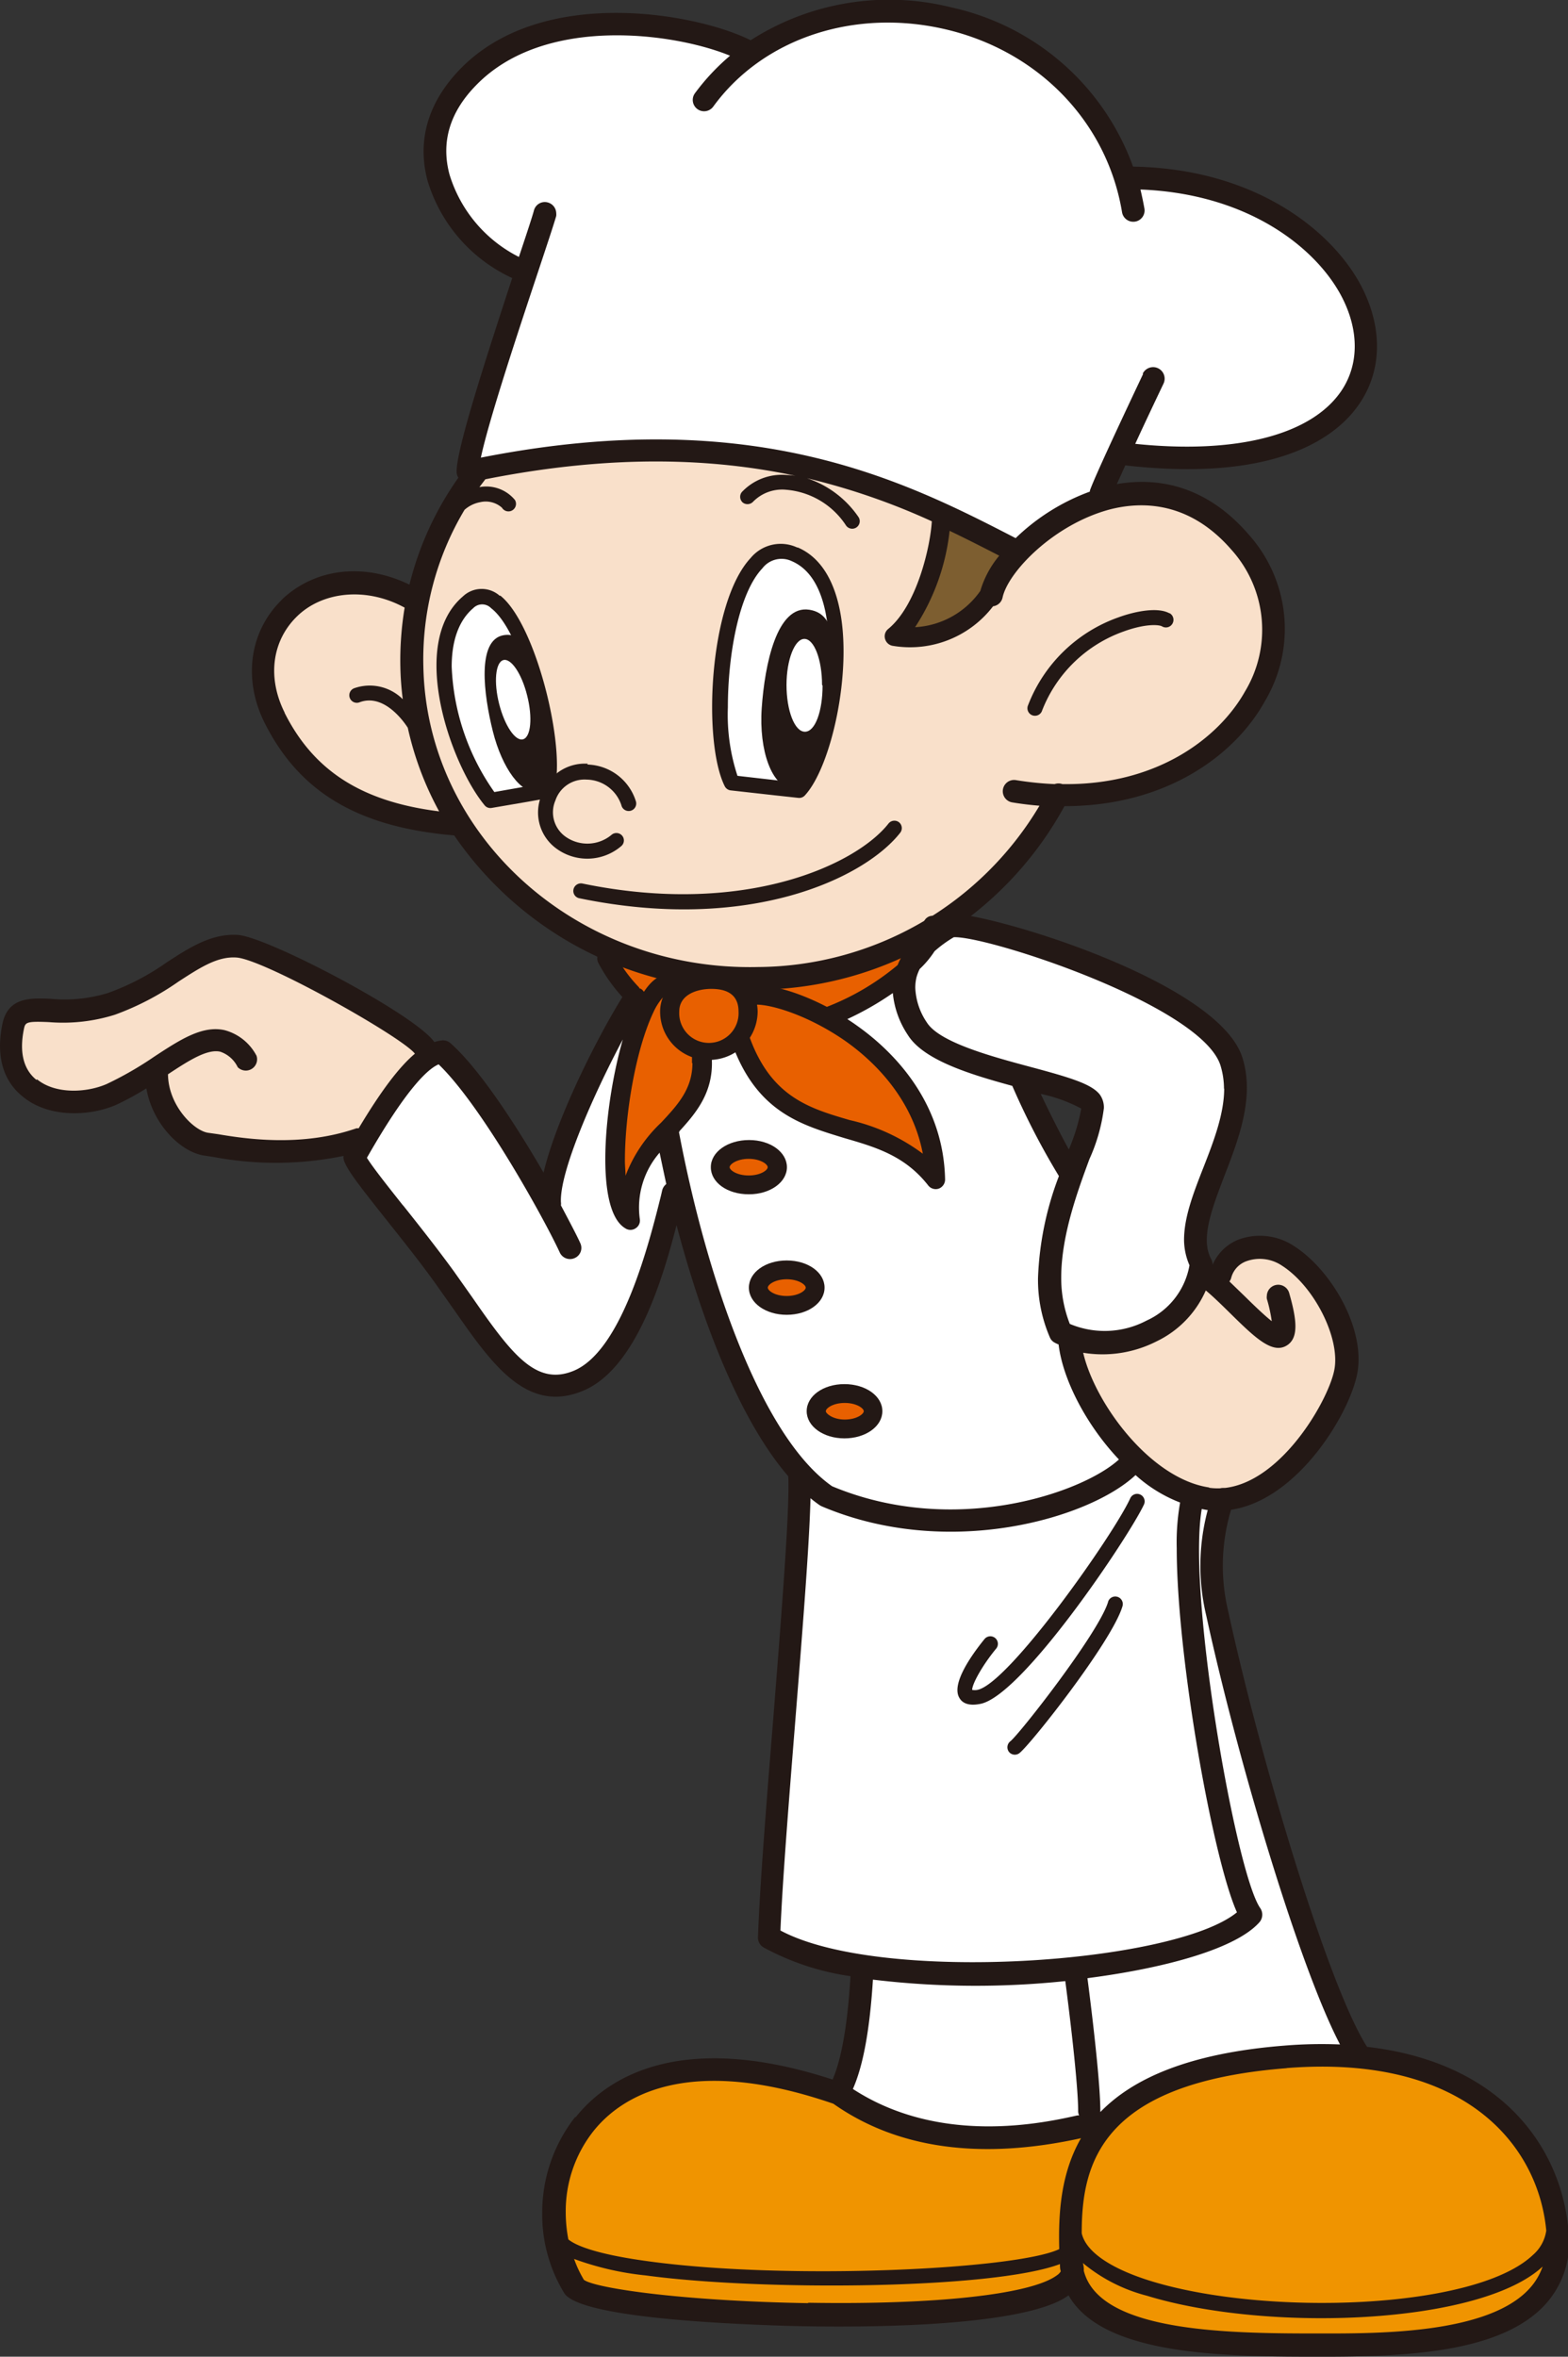 <svg xmlns="http://www.w3.org/2000/svg" viewBox="0 0 150 225.45"><rect x="0" y="0" width="150" height="225.45" fill="#333333" stroke="none"/><defs><style>.cls-1{fill:#f09400;}.cls-2{fill:#fff;}.cls-3{fill:#f9e0ca;}.cls-4{fill:#e86000;}.cls-5{fill:#7d5e30;}.cls-6{fill:#231815;}</style></defs><g id="レイヤー_2" data-name="レイヤー 2"><g id="レイヤー_1-2" data-name="レイヤー 1"><path class="cls-1" d="M80.26,200.59c-25-8.65-30.75,9.61-25.22,18.5,1.44,2.89,50.68,5,47.8-2.16,0,0,14.65-18.14,6.73-18.5s-29.31,2.16-29.31,2.16"/><path class="cls-2" d="M73.46,185.4c.36-10.45,3.24-38.92,2.88-44.32l7.31.49c6.7-2.82,19.2-7.94,23.21-8.72C112.45,131.77,117,143.9,117,143.9a19.77,19.77,0,0,0-.47,10.78c3.35,15.4,9.84,36.54,13.44,42.07l-25.7,7c1.24-.9-13,4.81-24-3.12,1.37-2.38,2.06-6.88,2.31-12.36a25.63,25.63,0,0,1-9.11-2.83"/><path class="cls-3" d="M1.47,98.5c.61-3.07,4.12-.44,9.37-2.16s8.16-5.76,12-5.52c2.92.18,17.29,8.16,18,9.84,2.83,5.65-6.24,8.65-6.24,8.65-6.25,2.16-12.73.72-14.66.48s-4.8-3.12-4.8-6.72c0,0-.09-.15-.21-.4A29.59,29.59,0,0,1,10.84,105C7,106.67,0,105.71,1.47,98.5"/><path class="cls-2" d="M42.54,100.9c3.17,2.82,7.49,9.87,10.14,14.68l.19-.27c-.24-5,7.93-20.41,9.85-22.09l16.75-9.73,18.32,19.58c.48,1.2,3.85,8.4,4.81,9.36l6,27.63c-3.12,3.84-16.81,8.65-29.3,3.36-6.54-4.49-11.45-18.08-14.22-30.12l-.44,1.06c-1.19,4.8-3.79,15.83-9.12,18s-8.38-3.85-12.74-9.84c-3.78-5.21-8.2-10.2-8.64-11.54,2.16-3.84,5.77-9.85,8.4-10.09"/><path class="cls-4" d="M58,91.71l31.22-3.12c.22,2.58-4.35,6.54-10.21,8.76,4.9,2.67,10.31,7.81,10.46,15.51-5.53-7.21-14.9-2.41-18.74-13.7l0-.07a3.74,3.74,0,0,1-2.9,1.41,4,4,0,0,1-.85-.1l.13.2c1,7.21-7.69,7.69-6.73,16.1-3-1.77-1.23-16,1.62-20.24a13.51,13.51,0,0,1-4-4.75"/><path class="cls-3" d="M102.54,127.81,115,122.22a3.5,3.5,0,0,1,1.65,1l.34-1c.65-2.5,4-3.42,6.49-1.77,3.36,2.2,6.21,7.51,5.49,11.1s-6.23,13.11-13.22,12.11-13-10.35-13.23-15.39Z"/><path class="cls-2" d="M91.07,88.89c2.64-.48,24.74,6.25,26.9,13s-5.52,14.66-2.88,19.46c-.72,6.25-8.89,9.13-13.46,6.49-3.84-8.65,4.33-20.18,2.89-22.1s-14.17-3.12-16.58-7-1.44-7.2,3.13-9.85"/><path class="cls-3" d="M39.54,57.54l.5.75a4.54,4.54,0,0,1,.09-.51c0-.12,0-.24.08-.36a29.57,29.57,0,0,1,6-12.55l.19-.09c20.23-4,33.15-.38,43.58,4.39.08,3.47-1,7.78-3.85,10.36-.19.16-.37.33-.57.48h0l0,0c3.48,1.49,6.39-.33,8.25-2.39A12.57,12.57,0,0,0,95.68,55l.07-.09L97,53.25l.41-.52.36.12A19.86,19.86,0,0,1,101.28,50c.47-.28.94-.55,1.44-.8a17.84,17.84,0,0,1,2.38-1c4.38-1.45,9.46-1,13.71,3.9,8.39,9.68-.61,24.58-17.42,24.17A32.74,32.74,0,0,1,72.72,93.9,32.86,32.86,0,0,1,44.12,79l-.25.13c-7.57-.6-13.81-3-17.42-10.2-4.23-8.46,4.32-16.34,13.09-11.42"/><path class="cls-5" d="M85.6,60c.2-.15.38-.32.57-.48C89,57,90.1,52.64,90,49.17l.17.08c2.34,1.07,4.55,2.2,6.69,3.31l.56.18-.4.51c-.55.68-1,1.3-1.29,1.62l-.1.13a12.55,12.55,0,0,1-1.84,2.65C92,59.71,89,61.54,85.56,60l0,0"/><path class="cls-2" d="M50.28,25.9c-5-1.44-13.22-10.57-5.53-18.5S67.33,2.6,71.66,5l.15.14c11.66-8.36,31.09-3.46,35.86,11.91l.5,0c25.94.24,34.11,30.51-.72,26.42L107,43.3c-.84,1.84-1.56,3.45-1.73,4l-.19,1a16.62,16.62,0,0,0-2.38,1c-.5.25-1,.52-1.44.81a19,19,0,0,0-3.48,2.8l-.36-.12-.56-.17c-2.14-1.11-4.35-2.24-6.69-3.31L90,49.17c-10.43-4.77-23.36-8.36-43.58-4.39-.56.11-1.11.21-1.69.34,0-2.23,3.42-12.51,5.64-19.19Z"/><path class="cls-2" d="M70.17,75.2c-2.64-5.28-.72-24.74,6-21.86s3.61,19.22.48,22.58c-2.16-.24-4.56-.48-6.48-.72"/><path class="cls-2" d="M47.12,76.88c-3.24-3.9-7.21-15.31-2.41-19.39,4.57-3.89,9.4,14.85,7.68,18.47-1.76.31-3.71.68-5.27.92"/><path class="cls-4" d="M74.38,111.65c0-.93-1.22-1.69-2.72-1.69s-2.72.76-2.72,1.69,1.22,1.7,2.72,1.7,2.72-.76,2.72-1.7"/><path class="cls-4" d="M78,123.18c0-.93-1.22-1.69-2.72-1.69s-2.72.76-2.72,1.69,1.22,1.7,2.72,1.7,2.72-.76,2.72-1.7"/><path class="cls-4" d="M83.5,135c0-.94-1.21-1.69-2.72-1.69s-2.71.75-2.71,1.69,1.22,1.7,2.71,1.7,2.72-.76,2.72-1.7"/><path class="cls-1" d="M122.81,196.27c17.7-1.42,25.2,7.91,25.91,16.94.82,10.38-12.55,10.93-22.37,10.93s-23.72,0-24-8.2c-.27-7.93,0-18,20.45-19.67"/><path class="cls-6" d="M79.59,66.49c.28-4.11.61-7.74-2.17-8.16-3.12-.48-4.26,5.27-4.55,9.39s1,7.56,2.87,7.69,3.56-4.8,3.85-8.92"/><path class="cls-2" d="M78.64,65.53c0-2.44-.76-4.41-1.69-4.41s-1.71,2-1.71,4.41S76,70,77,70s1.69-2,1.69-4.42"/><path class="cls-6" d="M52,67.05c-.87-3.55-1.58-6.7-3.85-6.28-2.54.47-1.89,5.65-1,9.2s2.77,6.09,4.26,5.68,1.48-5.05.61-8.6"/><path class="cls-2" d="M50.43,66.54c-.52-2.1-1.55-3.61-2.29-3.39s-.92,2.1-.39,4.19,1.56,3.61,2.3,3.38.91-2.09.38-4.18"/><path class="cls-6" d="M76.27,52.38a3.73,3.73,0,0,0-4.46,1c-4,4.28-4.61,17.58-2.48,21.83a.73.73,0,0,0,.56.4l4.29.48,2.2.24a.73.73,0,0,0,.61-.23c2.53-2.72,4.59-11.88,3.32-17.88-.63-3-2-5-4-5.85m3,9.91c0,5-1.59,10.61-3.12,12.57l-1.79-.19-3.85-.44a18.66,18.66,0,0,1-.92-6.55c0-5,1.05-10.93,3.3-13.3a2.3,2.3,0,0,1,2.83-.68c1.59.69,2.67,2.31,3.2,4.83a18.06,18.06,0,0,1,.35,3.76"/><path class="cls-6" d="M47.81,57a2.6,2.6,0,0,0-3.52.05c-5.29,4.5-1.16,16.09,2.08,20a.71.71,0,0,0,.67.24l3.5-.6,1.78-.32a.73.73,0,0,0,.53-.4c1.57-3.3-1.4-16.16-5-19m4,16.21A6.13,6.13,0,0,1,51.63,75l-1.34.24-3,.53a22.29,22.29,0,0,1-4.08-12c0-2.3.59-4.34,2.06-5.59a1.19,1.19,0,0,1,1.71,0c2.76,2.12,4.93,10.69,4.93,15.07"/><path class="cls-6" d="M56.19,73.14a5,5,0,0,1,4.63,3.48.72.72,0,1,1-1.38.4,3.56,3.56,0,0,0-3.31-2.44,2.94,2.94,0,0,0-3,2,2.86,2.86,0,0,0,1,3.48,3.61,3.61,0,0,0,4.4-.22.72.72,0,0,1,1,.12.71.71,0,0,1-.12,1,5,5,0,0,1-6.14.25,4.27,4.27,0,0,1-1.46-5.15,4.35,4.35,0,0,1,4.42-3"/><path class="cls-6" d="M111.89,58.66a.73.73,0,0,1,.27,1,.72.72,0,0,1-1,.26c-.3-.17-1.59-.27-3.67.49a13.06,13.06,0,0,0-7.79,7.54.72.72,0,1,1-1.35-.49,14.41,14.41,0,0,1,8.64-8.4c1.64-.6,3.78-1,4.88-.39"/><path class="cls-6" d="M86,78.66a.72.72,0,0,1,.12,1C82.72,84,71.69,89.29,55.42,85.93a.71.71,0,0,1-.56-.84.73.73,0,0,1,.85-.57C71.23,87.73,81.93,82.7,85,78.78a.72.72,0,0,1,1-.12"/><path class="cls-6" d="M.22,98c-.77,3.82.64,5.88,2,6.94,2.45,2,6.33,1.87,8.9.75A27.06,27.06,0,0,0,14,104.12c.59,3.39,3.28,6.15,5.63,6.44l.85.13a32,32,0,0,0,12.38-.11,1.12,1.12,0,0,0,.05.45c.31.91,1.51,2.46,4,5.59,1.5,1.9,3.2,4,4.8,6.24l1.76,2.49c3.55,5.09,6.91,9.91,12.25,7.72,4.94-2,7.53-10.12,9-15.87,3,11.34,7.67,22.65,13.73,26.82l.18.09c12.11,5.13,25.62,1.13,30-3a13.67,13.67,0,0,0,6.76,3.33c7.5,1.09,13.6-8.71,14.44-13s-2.45-9.92-6-12.21a5.91,5.91,0,0,0-5.34-.65A4.5,4.5,0,0,0,116,121a1.13,1.13,0,0,0-.13-.54c-1.06-1.93.07-4.85,1.27-8,1.37-3.53,2.91-7.55,1.7-11.32-2.43-7.54-25.51-14.18-28.13-13.7a1.14,1.14,0,0,0-.35.13l-.5.31a.87.87,0,0,0-.71-.27.89.89,0,0,0-.82,1,1.75,1.75,0,0,1,0,.44,8.09,8.09,0,0,0-2.46,3.27,24.05,24.05,0,0,1-6.77,4c-2.83-1.47-5.68-2.28-7.3-2a4.35,4.35,0,0,0-3.68-1.59,5.76,5.76,0,0,0-3.13.84.86.86,0,0,0-.33-.23c-.79-.3-1.91-.21-3.06,1.54a1,1,0,0,0-.33-.31l-.08,0a.75.75,0,0,0-.09-.15,13.51,13.51,0,0,1-2.27-3.15.9.9,0,0,0-1.22-.37.91.91,0,0,0-.37,1.22,15.61,15.61,0,0,0,2.3,3.26C57,99.48,53.18,107.14,52,112.18c-2.62-4.51-6.11-9.91-8.9-12.38a1.07,1.07,0,0,0-.82-.27,3.43,3.43,0,0,0-.73.16c-1.83-2.65-16-10.08-18.8-10.25-2.51-.16-4.61,1.2-6.84,2.65A23.29,23.29,0,0,1,10.31,95a14.17,14.17,0,0,1-5.47.55C2.92,95.47.74,95.37.22,98M68.05,94.6c1.73,0,2.6.73,2.6,2.16a2.84,2.84,0,1,1-5.67,0c0-1.59,1.66-2.16,3.07-2.16m4.35,1.51c1.42,0,4.9,1,8.46,3.47,2.46,1.73,6.38,5.28,7.42,10.79a18.49,18.49,0,0,0-7-3.22c-3.84-1.12-7.47-2.2-9.55-7.87a4.69,4.69,0,0,0,.75-2.52,4.62,4.62,0,0,0-.06-.65m44.69,8c0,2.45-1,5.06-2,7.61s-1.84,4.77-1.84,6.9a6.15,6.15,0,0,0,.52,2.42,7.16,7.16,0,0,1-4.1,5.29,8.59,8.59,0,0,1-7.35.32,12,12,0,0,1-.82-4.44c0-4,1.56-8.24,2.7-11.33a16.88,16.88,0,0,0,1.38-4.86,2.1,2.1,0,0,0-.39-1.31c-.78-1-2.77-1.61-6.54-2.62s-8.79-2.36-10-4.27a6.35,6.35,0,0,1-1.11-3.31,4.35,4.35,0,0,1,.11-1,4.48,4.48,0,0,1,.31-.81A9.15,9.15,0,0,0,89.4,91a11.68,11.68,0,0,1,1.84-1.34c3.16-.16,23.66,6.5,25.51,12.25a7.62,7.62,0,0,1,.34,2.27m-17.52.47a14.53,14.53,0,0,1,3.85,1.39s0,.06,0,.09a18.14,18.14,0,0,1-1.17,3.83c-.81-1.45-1.91-3.66-2.69-5.31m16.14,37.65c-5.62-.81-10.94-8-12.08-12.89a11.39,11.39,0,0,0,7-1.08,9.73,9.73,0,0,0,4.73-4.88c.66.54,1.58,1.44,2.26,2.11,2.36,2.32,4.06,4,5.46,3.17,1.19-.7,1-2.45.25-5.06a1.09,1.09,0,0,0-2.13.29,1,1,0,0,0,0,.29,14.44,14.44,0,0,1,.47,2.14c-.74-.58-1.84-1.65-2.58-2.38l-1.47-1.42a1,1,0,0,0,.18-.38,2.31,2.31,0,0,1,1.48-1.57,3.79,3.79,0,0,1,3.37.44c3.12,2,5.61,7,5,10-.62,3.14-5.87,12.13-12,11.24M65,108.27a.14.14,0,0,1,0-.06c1.64-1.79,3.22-3.72,3.1-6.82a4.71,4.71,0,0,0,2.25-.72c2.43,5.86,6.5,7,10.45,8.21,3,.87,5.78,1.69,8,4.53a.91.91,0,0,0,1,.3.93.93,0,0,0,.61-.87c-.15-7.74-5.35-12.55-8.44-14.73-.3-.22-.61-.42-.91-.62A28.85,28.85,0,0,0,85.41,95,8.7,8.7,0,0,0,86.84,99c1.49,2.4,5.86,3.75,10,4.88a70.64,70.64,0,0,0,4.46,8.63,30.2,30.2,0,0,0-2,9.73,13.87,13.87,0,0,0,1.13,5.69,1,1,0,0,0,.44.5,3.62,3.62,0,0,0,.4.19c.39,3.3,2.6,7.65,5.77,11-3.48,3.19-15.75,7.45-27.44,2.56-7-4.91-12.16-20.7-14.65-33.89m1.29-6.59c0,2.47-1.41,4-3,5.7a13.59,13.59,0,0,0-3.4,5.08c0-.46-.06-.93-.06-1.44,0-4.36,1-10.54,2.72-14.19a5.7,5.7,0,0,1,.91-1.43,3.58,3.58,0,0,0-.26,1.36,4.62,4.62,0,0,0,3.05,4.35c0,.19,0,.39,0,.57m-27.66,13.6c-1.37-1.73-2.89-3.64-3.44-4.54,3.77-6.61,5.83-8.51,6.86-8.94,4.16,4,10.18,14.93,11.59,18a1.08,1.08,0,0,0,1.43.53,1.06,1.06,0,0,0,.53-1.43c-.31-.7-1-2-1.85-3.61a1.05,1.05,0,0,0,0-.31c-.13-2.85,3-10.08,5.92-15.56-1.82,6.34-2.7,16.31.23,18.06a.88.88,0,0,0,1,0,.87.87,0,0,0,.4-.85,8,8,0,0,1,1.89-6.38c.21,1,.42,2,.64,3a1.1,1.1,0,0,0-.39.59l-.11.48c-1.11,4.46-3.71,14.89-8.37,16.8-3.57,1.46-5.88-1.53-9.67-7l-1.78-2.52c-1.63-2.24-3.34-4.4-4.86-6.31m-35.07-12c-1.24-1-1.65-2.62-1.21-4.83.14-.67.17-.8,2.41-.7A16.55,16.55,0,0,0,11,97.07a26.23,26.23,0,0,0,6.08-3.17c2.08-1.35,3.73-2.42,5.53-2.3,2.64.16,15.86,7.6,17.08,9.2-1.53,1.29-3.27,3.61-5.38,7.14a.87.87,0,0,0-.22,0c-5.24,1.82-10.64,1-13.24.56l-.92-.13c-1.35-.17-3.83-2.59-3.86-5.6,2-1.32,3.75-2.44,5-2.16a2.88,2.88,0,0,1,1.67,1.48A1.08,1.08,0,0,0,24.54,101a4.86,4.86,0,0,0-3.05-2.45c-2.13-.48-4.26.91-6.73,2.53a33.25,33.25,0,0,1-4.55,2.62c-1.92.84-4.91,1-6.67-.45"/><path class="cls-6" d="M71.66,114.25c2,0,3.62-1.14,3.62-2.59s-1.59-2.6-3.62-2.6S68,110.19,68,111.66s1.59,2.59,3.62,2.59m0-3.39c1.13,0,1.82.51,1.82.8s-.69.79-1.82.79-1.82-.51-1.82-.79.69-.8,1.82-.8"/><path class="cls-6" d="M78.88,123.18c0-1.46-1.59-2.6-3.62-2.6s-3.62,1.14-3.62,2.6,1.6,2.6,3.62,2.6,3.62-1.14,3.62-2.6m-3.62-.8c1.13,0,1.82.52,1.82.8s-.69.8-1.82.8-1.81-.51-1.81-.8.69-.8,1.81-.8"/><path class="cls-6" d="M84.41,135c0-1.45-1.6-2.59-3.63-2.59s-3.61,1.14-3.61,2.59,1.59,2.6,3.61,2.6,3.63-1.14,3.63-2.6M79,135c0-.28.69-.79,1.81-.79s1.82.51,1.82.79-.69.8-1.82.8S79,135.23,79,135"/><path class="cls-6" d="M53.93,219.36a.35.35,0,0,1,0-.08h0a.25.25,0,0,0,0,.07"/><path class="cls-6" d="M55,202.55a14.83,14.83,0,0,0-3.13,9.22,14.4,14.4,0,0,0,2.06,7.52c1.22,2.38,15,3,21,3.2,4.65.14,20.27.38,26.16-2.26a6.49,6.49,0,0,0,1.13-.65c3.32,5.86,15.24,5.87,24.29,5.87,8.1,0,17.1-.39,21.32-5a8.82,8.82,0,0,0,2.22-7c-.62-7.71-6.13-16.13-19.27-17.64-3.56-5.47-10.07-26.89-13.29-41.69a18.61,18.61,0,0,1,.43-10.17,1.08,1.08,0,1,0-2-.76,20.56,20.56,0,0,0-.52,11.39c3.11,14.26,9,33.79,12.79,41a43.49,43.49,0,0,0-5.3.11c-9.27.73-14.58,3.21-17.63,6.36a.68.68,0,0,0,0-.15c0-2-.46-6.68-1.23-12.66,7.71-1,14.28-2.88,16.46-5.36a1.11,1.11,0,0,0,.07-1.34c-2.38-3.39-7.24-31.36-5.48-38.76a1.08,1.08,0,0,0-2.1-.5,21.78,21.78,0,0,0-.41,4.83c0,10.45,3.48,29.77,5.76,34.83-6,4.92-34.06,6.89-43.67,1.74.19-4.63.8-12.32,1.4-19.81.76-9.54,1.49-18.61,1.49-22.68,0-.49,0-.92,0-1.25a1.08,1.08,0,1,0-2.15.14c.19,3-.65,13.47-1.45,23.62-.64,7.87-1.28,16-1.44,20.59a1.09,1.09,0,0,0,.52,1,24.73,24.73,0,0,0,8.33,2.76c-.27,4.55-.84,7.86-1.71,9.89-14.94-4.88-21.79.11-24.56,3.58m1.69,1.34c2.46-3.08,8.71-7.51,22.94-2.61,6.1,4.3,14.07,5.41,23.69,3.3-2,3.49-2.16,7.41-2.08,10.61-4.08,1.95-26,3-39.34,1.16-5.17-.7-7-1.57-7.62-2.09a13.87,13.87,0,0,1-.25-2.59,12.37,12.37,0,0,1,2.66-7.78m26.73-14.48a82.4,82.4,0,0,0,18.4.14c.76,5.83,1.23,10.55,1.23,12.42a1,1,0,0,0,.09.43l-.17,0c-3.3.74-13.14,2.89-21.47-2.53,1-2.26,1.62-5.72,1.92-10.5m39.57,8.5c17.17-1.35,24.09,7.49,24.84,15.55a3.79,3.79,0,0,1-1.3,2.35c-5.55,5.23-25.58,5.84-36.47,2.49-3.91-1.2-6.28-2.83-6.67-4.59h0c0-6.66,1.8-14.39,19.6-15.79m3.47,25.38c-8.59,0-21.35,0-22.87-6a2.34,2.34,0,0,0-.09-.74,15.69,15.69,0,0,0,6.13,3.13c11.46,3.52,31.83,2.8,37.85-2.79a6,6,0,0,1-1.29,2.14c-3.93,4.26-14.21,4.26-19.73,4.26m-49.24-2.9c-12.2-.21-20.37-1.44-21.45-2.23a11.11,11.11,0,0,1-.94-2,28.14,28.14,0,0,0,6.88,1.58c11,1.49,33.14,1.34,39.6-1.09,0,.23,0,.46.08.69a1.19,1.19,0,0,1-.38.39c-2.45,1.82-11.57,2.83-23.79,2.62"/><path class="cls-6" d="M93.78,163c-1,.2-1.68,0-2-.57-.81-1.33,1.16-4.1,2.4-5.63a.72.72,0,0,1,1.12.91C94,159.28,93,161.08,93,161.66h0a1.26,1.26,0,0,0,.51,0c3-.61,13-14.8,14.61-18.32a.72.72,0,1,1,1.32.58C108,147,97.8,162.24,93.78,163"/><path class="cls-6" d="M106,153.24a.72.72,0,0,1,1.38.42c-1,3.38-8.82,13.27-9.87,14.06a.72.72,0,0,1-1-.14.73.73,0,0,1,.14-1c.84-.64,8.42-10.31,9.35-13.32"/><path class="cls-6" d="M27,57.34c-3.12,3-3.79,7.6-1.69,11.8,3.35,6.69,9,10,18.14,10.78A34,34,0,0,0,72.55,94.68a33.68,33.68,0,0,0,29.28-17.56c9.87,0,16.38-5,19.15-10a13.52,13.52,0,0,0-1.54-16c-4.25-4.91-9-5.43-12.6-4.81l.81-1.79C122.46,46.2,128,41.6,130,38.69c2.22-3.2,2.3-7.31.24-11.29-2.69-5.18-10-11.26-21.85-11.46A23.89,23.89,0,0,0,91.06.72,24.54,24.54,0,0,0,71.81,3.85c-5.15-2.58-20-5.33-27.83,2.8-3.84,4-3.79,7.94-3.09,10.6A15,15,0,0,0,49,26.6C46.17,35.24,43.68,43,43.68,45.12a1.12,1.12,0,0,0,.17.58,30.29,30.29,0,0,0-4.68,10.23c-4.33-2.11-9-1.59-12.19,1.41m82.38-21.58c-.47,1-4.61,9.72-5.1,11.18,0,0,0,.06,0,.09a20.17,20.17,0,0,0-7.1,4.45C86.54,46,72.07,38.63,46,43.78c.78-3.68,3.74-12.57,5.44-17.68.9-2.71,1.55-4.67,1.77-5.44a1.45,1.45,0,0,0,0-.29,1.09,1.09,0,0,0-.8-1,1.07,1.07,0,0,0-1.33.76c-.17.63-.72,2.29-1.44,4.45A13.11,13.11,0,0,1,43,16.69c-.82-3.07,0-5.94,2.55-8.54,6.55-6.75,19-5,24.29-2.82a21.19,21.19,0,0,0-3.36,3.59,1.08,1.08,0,1,0,1.75,1.28C73,3.64,81.79.74,90.56,2.83s15.34,8.81,16.78,17.48a1.09,1.09,0,0,0,1.25.89,1.08,1.08,0,0,0,.89-1.24c-.11-.62-.24-1.23-.38-1.83,10.45.4,16.9,5.71,19.26,10.27,1.68,3.24,1.65,6.54-.09,9.06-2.88,4.16-10,6-19.67,5,1-2.18,2.1-4.49,2.71-5.77a1.08,1.08,0,1,0-2-.93m-18.51,15c1.69.81,3.28,1.62,4.79,2.4a9.41,9.41,0,0,0-1.81,3.37A8.15,8.15,0,0,1,87.54,60a21,21,0,0,0,3.31-9.29M72.5,92.51c-17.3.39-31.67-12.5-32-28.74a27.89,27.89,0,0,1,3.94-15,3.1,3.1,0,0,1,1.5-.73,2.33,2.33,0,0,1,2.08.53.72.72,0,0,0,1.24-.74,3.56,3.56,0,0,0-3.4-1.23l.57-.75c12.24-2.43,21.85-2,29.68-.33a6.11,6.11,0,0,0-.86-.08,5.26,5.26,0,0,0-4.29,1.64.73.73,0,0,0,.1,1,.74.74,0,0,0,1-.1,3.89,3.89,0,0,1,3.12-1.13,7.57,7.57,0,0,1,5.76,3.43.72.72,0,0,0,1.17-.84,9.62,9.62,0,0,0-4.91-3.69,64.75,64.75,0,0,1,11.94,4.12c-.13,2.33-1.39,8-4.16,10.29a.9.9,0,0,0-.3,1,.92.92,0,0,0,.77.63A10,10,0,0,0,95,58a1.07,1.07,0,0,0,.91-.84c.52-2.44,4.89-7,10.28-8.43,3.09-.79,7.61-.76,11.62,3.87a11.43,11.43,0,0,1,1.29,13.55c-2.48,4.42-8.4,9-17.47,8.86a1.11,1.11,0,0,0-.74,0,31.18,31.18,0,0,1-3.7-.38,1.08,1.08,0,1,0-.36,2.13c.9.15,1.76.25,2.61.32A31.57,31.57,0,0,1,72.5,92.51M27.23,68.17c-1.69-3.37-1.21-6.92,1.24-9.26s6.6-2.77,10.24-.78a30.65,30.65,0,0,0-.41,5.68,28.43,28.43,0,0,0,.23,3.08,4.47,4.47,0,0,0-4.59-1.07.72.72,0,1,0,.49,1.35c2.29-.83,4.18,1.82,4.58,2.45a30.19,30.19,0,0,0,3,8c-7.41-.93-12-3.88-14.79-9.44"/></g></g></svg>